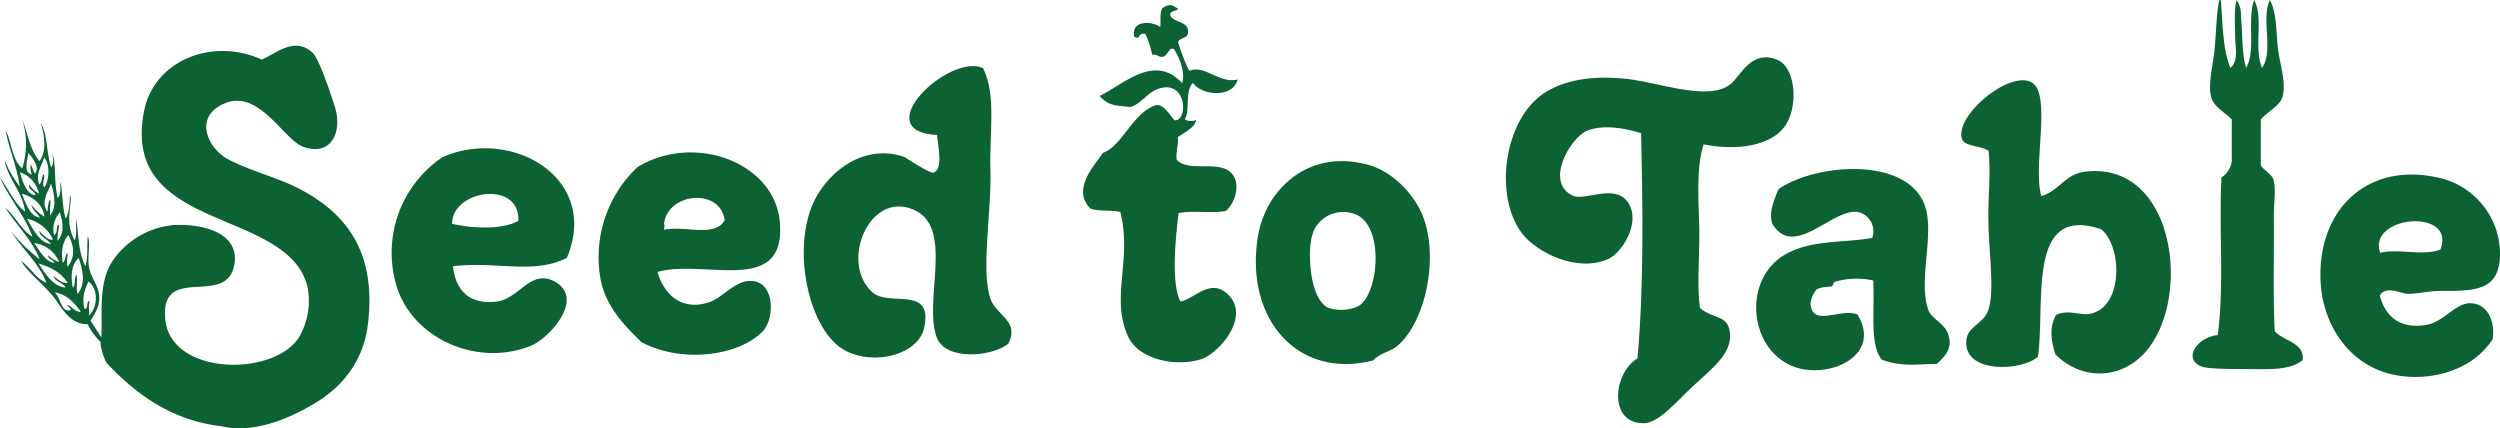 <?xml version="1.0" encoding="UTF-8"?>
<svg data-name="Layer 1" viewBox="0 0 581.35 99.55" xmlns="http://www.w3.org/2000/svg">
<defs>
<style>.cls-1{fill:#0c6233;}</style>
</defs>
<path class="cls-1" transform="translate(-12.57 -16.96)" d="M428.06,45.63c2.72-4.68,1.9-13.1-2.18-14.76-6.09-2.5-8.53,3.75-10.91,5.67-5.08,4.07-16.73-.44-24.12-1.24-6.41-.68-13.37-.29-18.83,3.07-9.77,6-12.25,24.33-5.36,33.06,3.34,4.23,12.59,8.95,19.86,5.78,3.11-1.36,7.35-8,5-12.56-2.79-5.43-10.21-.91-13.08-2.14-6.83-2.91-.78-13.65,3.34-15.21,3.56-1.36,8.27-.66,12.42.63.3,15.2.75,34.24-.84,52.35-5.72,3.48-6.8,15.17,1.42,15.09,3.45,0,7.49-4.85,11.43-8.57,4.27-4,8.89-7.35,8.68-12-.23-4.83-4-3.52-7-6.22-.78-5.46-.05-12-.16-18.32-.12-6.07-.83-14.09,1-19.73C415.88,52,424.83,51.2,428.06,45.63Z"/>
<path class="cls-1" transform="translate(-12.57 -16.96)" d="M81.48,60.52c-5.11-2.54-11.3-4-16.15-6.69C61.1,51.44,58.26,45.24,63,42c9-6.17,15.23,7.36,20.05,9.08,6.77,2.42,9.1-3.74,7.43-9.14-.9-2.9-3.71-11.35-5.22-12.72-4.22-3.86-8.43.16-11.8,1.59-11.69-5.28-25,.36-27.35,11.79C40.32,71.05,79.1,65.07,84,83.36a16.66,16.66,0,0,1-2.1,12.35c-6.27,8.91-29.67,8.5-30.9-4.51s14-2.84,16-12.37c1.7-8.17-8.22-9.91-14.17-9.52A19.2,19.2,0,0,0,38.45,78.1c-3,5.19-2,11.16-2.33,17.34-.81-1.33-1.65-2.59-2.48-3.89,1.33-2.19,2.56-4.06,1.76-7.07-.4-1.51-1.53-3-2-4.8-.73-2.82.37-5.9-.41-7.81-.27,2.32.13,4.92-.6,7-1.84-4-1.46-7.9-2.15-10.85-.13,1.61.36,3.47-.34,4.84-2.07-4.06-.94-6.8-.85-10-.09-.36-.43-.4-.2.09-.18,1.69-.21,3.45-1,4.88-.87-3-.71-6.38-1.23-8.64C26.5,60.55,26.92,62,26,63c-.9-3.53-.35-7.34-1.21-10.3.06,1.14.36,2.37-.32,3.19-1.19-3.48-.7-7.15-2.38-10.28.9,3.36,1.33,6.53-.34,8.82-2.35-2.82-2.8-6.84-4.06-9.82a18.79,18.79,0,0,1,.05,11.48c-2.35-1.76-2.52-6.45-3.85-8.73.79,4.37,2.71,8.51,3.26,13a33.19,33.19,0,0,1-2.77-4.45c.25.39-1.11-2.62-.56-.75,1.2,4.08,4.11,6.87,4.57,11-2.35-1.68-3.87-5.36-5.86-7.9,2.32,5,6.05,9.29,7.58,13.76-2.45-1.43-4.07-4.85-6.32-6.77,2.54,4,6.21,7.46,8,12a38.47,38.47,0,0,1-6.73-6.61c2.72,4.31,6.61,7.53,8.28,12.07-2.3-.85-3.8-3.64-5.86-5.09,1.8,3.15,6.07,6,8.46,9.65,2,3,3.95,5.18,7,5.07a16.41,16.41,0,0,0,3,4.13c0,.08,0,.16,0,.24h0a13.29,13.29,0,0,0,1.39,4.63c6.83,7.21,15,13.4,26.93,14.77,8.55,2,18.39-3.17,23.79-6.84l.39-.35a23.6,23.6,0,0,0,9.61-16C100.41,75.33,92.77,66.13,81.48,60.52Zm-53,11.12c1.69,3.19,1.29,5.52-.23,7.37a8.61,8.61,0,0,1,.13-3.1c-.77-.09-.42,1.71-1.23,2.15C26.78,75.6,27,73.36,28.44,71.64Zm-2-5.29c.83,2.61,1.05,5-.56,6.57,0-1.25.3-2.42.36-3.67-.84-.06-.1,1.94-1.14,2.35A5.86,5.86,0,0,1,26.48,66.35Zm-2.28.71a28.25,28.25,0,0,1,.16-3.59c-.64.08-.6,1.86-.78,2.67-1.61-2.27.2-4.56.85-6.45C25.2,61.83,25.81,65.35,24.2,67.06ZM22.83,53.54c1.46,1.62,1.18,5.35.08,7-.74-.65.12-2-.08-3-.6,0-.39,1.82-1.13,2.35C20.73,57.21,22.34,55.61,22.83,53.54Zm-3.72-1c1,.91,2.94,3.66,1.51,4.78-.31-.74-.61-1.47-.91-2.21A4.54,4.54,0,0,0,20,57.52C17.81,57.16,19.07,54,19.11,52.5ZM21.64,62a6.87,6.87,0,0,1-2.28-2.11c-.31,1.16,1.19,1.38,1.48,2.44-2-.06-3.05-3.06-3.61-5.31A6.78,6.78,0,0,1,21.64,62Zm-4,0c2.35.62,4.85,2.28,5.27,5.34a9.16,9.16,0,0,1-3-2.74c0,1,1.37,2,1.93,2.95C19.76,67.36,18.7,64.71,17.65,62Zm1.24,5.83a8.72,8.72,0,0,1,6,4.8c-.84.42-2.33-1-3.17-2,.08,1.42,2,1.91,2.7,3.1C21.9,73.4,20.39,70.64,18.89,67.85Zm1.64,5.66a7.29,7.29,0,0,1,5.82,4.4,6.51,6.51,0,0,1-2.52-1.54c-.25.75,1.14,1,1.43,1.75C23.16,77.84,21.92,75.49,20.53,73.51Zm1,4.74c2.55.78,5,1.83,6.77,4.47-.75.34-2.35-.71-3.19-1.5.1,1.23,2.08,1.39,2.72,2.63C25.09,83.61,23.3,81,21.56,78.25ZM29.06,89c-2.23,1-2.41-3-3.8-4.06,2.5.38,4.45,2.1,6.1,4.52-1.27.11-2-1.13-3-1.58C28,88.16,29,88.51,29.06,89Zm1.52-3.68c-.38-1.65.11-3-.25-4.59-.55.94-.1,2.28-.81,3.15-.62-2.65-.22-5.72,1.36-6.9C32,80.25,32.42,83.25,30.58,85.31ZM33.38,87c-.77-.21-.18,1.57-1.1,1.86-.78-2.59,0-4.53.85-6.45,2.38,1.71,2.15,6,.21,7.89A12.94,12.94,0,0,1,33.38,87Z"/>
<path class="cls-1" transform="translate(-12.57 -16.96)" d="m330.85 55.32c-14.14-3.94-24 5.84-25.76 16.63-3.12 19.16 9.24 33.26 26.74 28.84 2.37-2.21 3.95-1.79 6.05-3.72 6-5.49 9.14-19.31 5.88-29-1.89-5.62-7.23-11.17-12.91-12.75zm-2.41 32.84a9.83 9.83 0 0 1-7 0.38c-2.4-1.16-3.6-5-4-8.26-0.48-4-0.36-7.68 0.89-10.21a7.61 7.61 0 0 1 9.68-3.17c6.46 2.89 5.21 18.48 0.43 21.26z"/>
<path class="cls-1" transform="translate(-12.57 -16.96)" d="M115.54,53.47a26.74,26.74,0,0,0-11,29.11c3.14,12.6,18.51,20,31.48,14.79,4.34-1.75,13-11.35,5.17-15.12-5.32-2.54-8,4.17-13.07,4.83-5.89.77-9.6-2.13-10.21-8.22,10.31-1.19,18.76,2,26.48-1.94C152.16,58.51,131.76,46.45,115.54,53.47ZM117.68,69c.07-8,15.92-10.16,15.42-.67C129.08,70.53,122,70,117.68,69Z"/>
<path class="cls-1" transform="translate(-12.57 -16.96)" d="M587.11,87.47c-3.48-.12-6.11,4.22-10.14,5-5.5,1-9.51-1.14-11-6.79,1.5-2.42,4.74-.45,6.61-.39s4.88-.73,8.09-.69c8.52.11,13.13-.66,13.26-8.48a18.22,18.22,0,0,0-13-17.51c-17.42-4.73-29.72,6.87-28.71,24.17.57,9.6,6.32,18.32,15.42,20.93,8.2,2.36,19.36.22,24.58-7.89C592.83,91.27,590.8,87.6,587.11,87.47ZM580.05,75c-4.24,1.56-9.6-.31-14,.75C563.05,67,583.85,65.27,580.05,75Z"/>
<path class="cls-1" transform="translate(-12.57 -16.96)" d="M300.36,35.44c-4.23,1.06-7.69-3.53-11.25-2a42.72,42.72,0,0,1-2.59-6.73c.49-1.13,2.41-.68,2.33-2.44,0-2.53-3.52-1.93-4.2-3.88.14-1,1.4-.76,1.9-1.37-1.48-1-2-1.23-3.65-.18-.81.94-.25,4-.59,4.36-1.89-1.36-6.73-1.6-6,2.26,1.5,1,.76-1.06,2.6-.6a19,19,0,0,1,1.58,4.84c1.13-.2,1.31.44,2.17.48,1.54.11,1.74-2.72,3-1.68,1.15,1.87,2.62,5.3,1.8,7.79-6.43-7-13.58.29-19.21,3,2.21,2.35,3.79,2.18,7.2,2.56,2.62-.84,3.75-3.14,6.07-4.08,6.84-2.78,7.5,6.86,4.4,7.18-.75.08-2.28-3.91-4.59-3.53-5.51,1.9-7.7,9.44-12.29,11.09-1.74,2.74-7.45,8.36-2.86,13,2.65.7,4.53.2,6.92.73,2.78,11.35-2.37,19.94,1.81,29,2.38,5.16,10.68,7.16,16.95,5.26,3.8-1.14,11.75-9.72,6.27-15.06-4.11-4-7.79,1.07-11.07,1.63-2.3-4.52-1-15.72-.42-20.54,2.87-.72,7.71.14,11-.53,2.27-2,3.13-5.79,1.87-8-2.58-4.45-10.6-.56-13.35-4-.12-2.06.58-4,.26-5.11,1.48-1.08,4.45-2.52,4.24-4.18-.08.6-2.53.47-2.55-.13,1.24-1.59-.09-6.57,1.89-8.33C292.1,39.28,299.33,39.77,300.36,35.44Z"/>
<path class="cls-1" transform="translate(-12.57 -16.96)" d="M242.88,56.31c-.26-8.42,1.44-17.31-1.73-23.53-7.92-3.51-27.08,14.73-10.69,15.57.24,2.66,1.49,8-.81,8.75-.89.29-6.56-3.57-6.77-3.64-9.1-3.14-17.16,3-20.64,9.57-6,11.31-1.61,31.15,7,35.52,6.88,3.51,16.84.8,18.22-5.29,2.27-10.06-8.15-4.88-12-8.31-7.65-6.76-.9-23.55,9.41-19.3,9.71,4,2.46,20.69,5.45,29.58,1.95,5.84,13.3,4.64,16.77,1.6,2.61-5.37-2.94-6.49-4.23-10.48C240.62,79.59,243.19,66.31,242.88,56.31Z"/>
<path class="cls-1" transform="translate(-12.57 -16.96)" d="m193.9 68.46c-1.24-13.52-19.57-20.74-33.05-12.68a28.84 28.84 0 0 0-8.66 25.94c1.16 6.46 5.64 11 9.51 14.77 9 4.91 22.53 3.48 28.34-2.58 2.6-3 2.57-10.29-1.62-11.44s-7.41 3.4-10.49 4.59c-5.65 2.2-10.56-0.39-12.47-6.86 11.03-3.12 30.05 5.8 28.44-11.74zm-26.84 1.93c-0.33-0.51 0.38-0.88-0.09-1.27 0.67-7.31 13.06-8.66 14.12-0.94-2.33 4.1-9.63 1.15-14.03 2.21z"/>
<path class="cls-1" transform="translate(-12.57 -16.96)" d="M461,89.08c-2.23-6.3.82-15.64-.32-22.36-2.32-13.65-25.47-12.06-34.51-5.8-1.08,2.54-2.29,5.43-1.51,8,5,8.54,14.06-3.63,19.92-2.65a4.55,4.55,0,0,1,3.36,6c-6.4,1.25-15,.26-21.11,4.42-9.31,6.37-7.19,22.66,3.81,25.84,8,2.3,19.56-3.14,13.83-12.48-4.14-1.43-10.34,3-10.88-2.39a6,6,0,0,1,1.27-3.24c.72-.77,3.18-.72,3.71-.9.27-.1.25-.92.79-1.06a18.06,18.06,0,0,1,8.8-.28c.4,6.62-.88,15,2,18.41,4.8,1.78,8.37,1,12.77,1,2.43-2.15,3.79-4.11,2.57-7.19C464.56,92.07,461.69,91,461,89.08Z"/>
<path class="cls-1" transform="translate(-12.57 -16.96)" d="M497.46,56.87c-4.73.58-5.87,4.33-10.19,5.71-2.11-6.88,2.54-23.83-2.3-26.49-5.18-2.85-18.29,8-16.08,13.46,1.16,1.62,4.53,1.26,6.1,2.51.55,5.38-.08,9.78-.05,15.39,0,7.57,1.57,17,0,21.61-1.12,3.29-4.83,3.68-5.12,7.06-.68,7.83,12.89,7.16,16.66,3.79,1.78-12.45-2.81-35.54,14.7-29.66,5,4.19,5.1,18.07-2.47,19.66-2.64.55-5-1.15-8.07.32-1.68,3.21-1,6.19-.11,9.15,4.45,4.4,10.67,5.78,16.33,3C523.24,94.46,520.79,54.06,497.46,56.87Z"/>
<path class="cls-1" transform="translate(-12.57 -16.96)" d="M541.54,94c-.43-8.11-.13-17.87-.21-27.17,0-2.78.55-6.19-.13-8.2-.39-1.15-2.28-2.19-2.91-3.21V44.75c1.74-2,4.52-3.2,5.08-5.36.87-3.35-.69-7.66-1.11-11.33-.44-4.08-.23-7.95-1.84-11.1-2.13,4.25.94,12-1.84,15.78-2-4.8.46-11.63-1.84-15.78-1.67,4.89.47,11.66-1.84,15.78-1-2.87-.85-7.75-1.11-10.6-.17-1.87.17-3.05-1.1-5.18-.66,2.26-.37,5.25-.37,8.14s.9,6-1.11,7.64C529.4,28.36,529.45,22.25,529,17h-.36c-.68,3.15-.71,7.39-1.11,11.59-.35,3.66-1.61,8-.74,11.09.57,2,3,3.32,4.76,5.06v6.52h0c0,.13,0,.27,0,.4v2.79a5.44,5.44,0,0,1-2.41,3.8c-.62,13.3.7,24.4-.85,36.62-4.8.5-8.21,5.55-3.82,7.3,1.44.57,6.2.59,9.84.61,5.75,0,10.59.44,13.71-2.08C548.6,96.72,543.64,96.28,541.54,94Z"/>
</svg>
